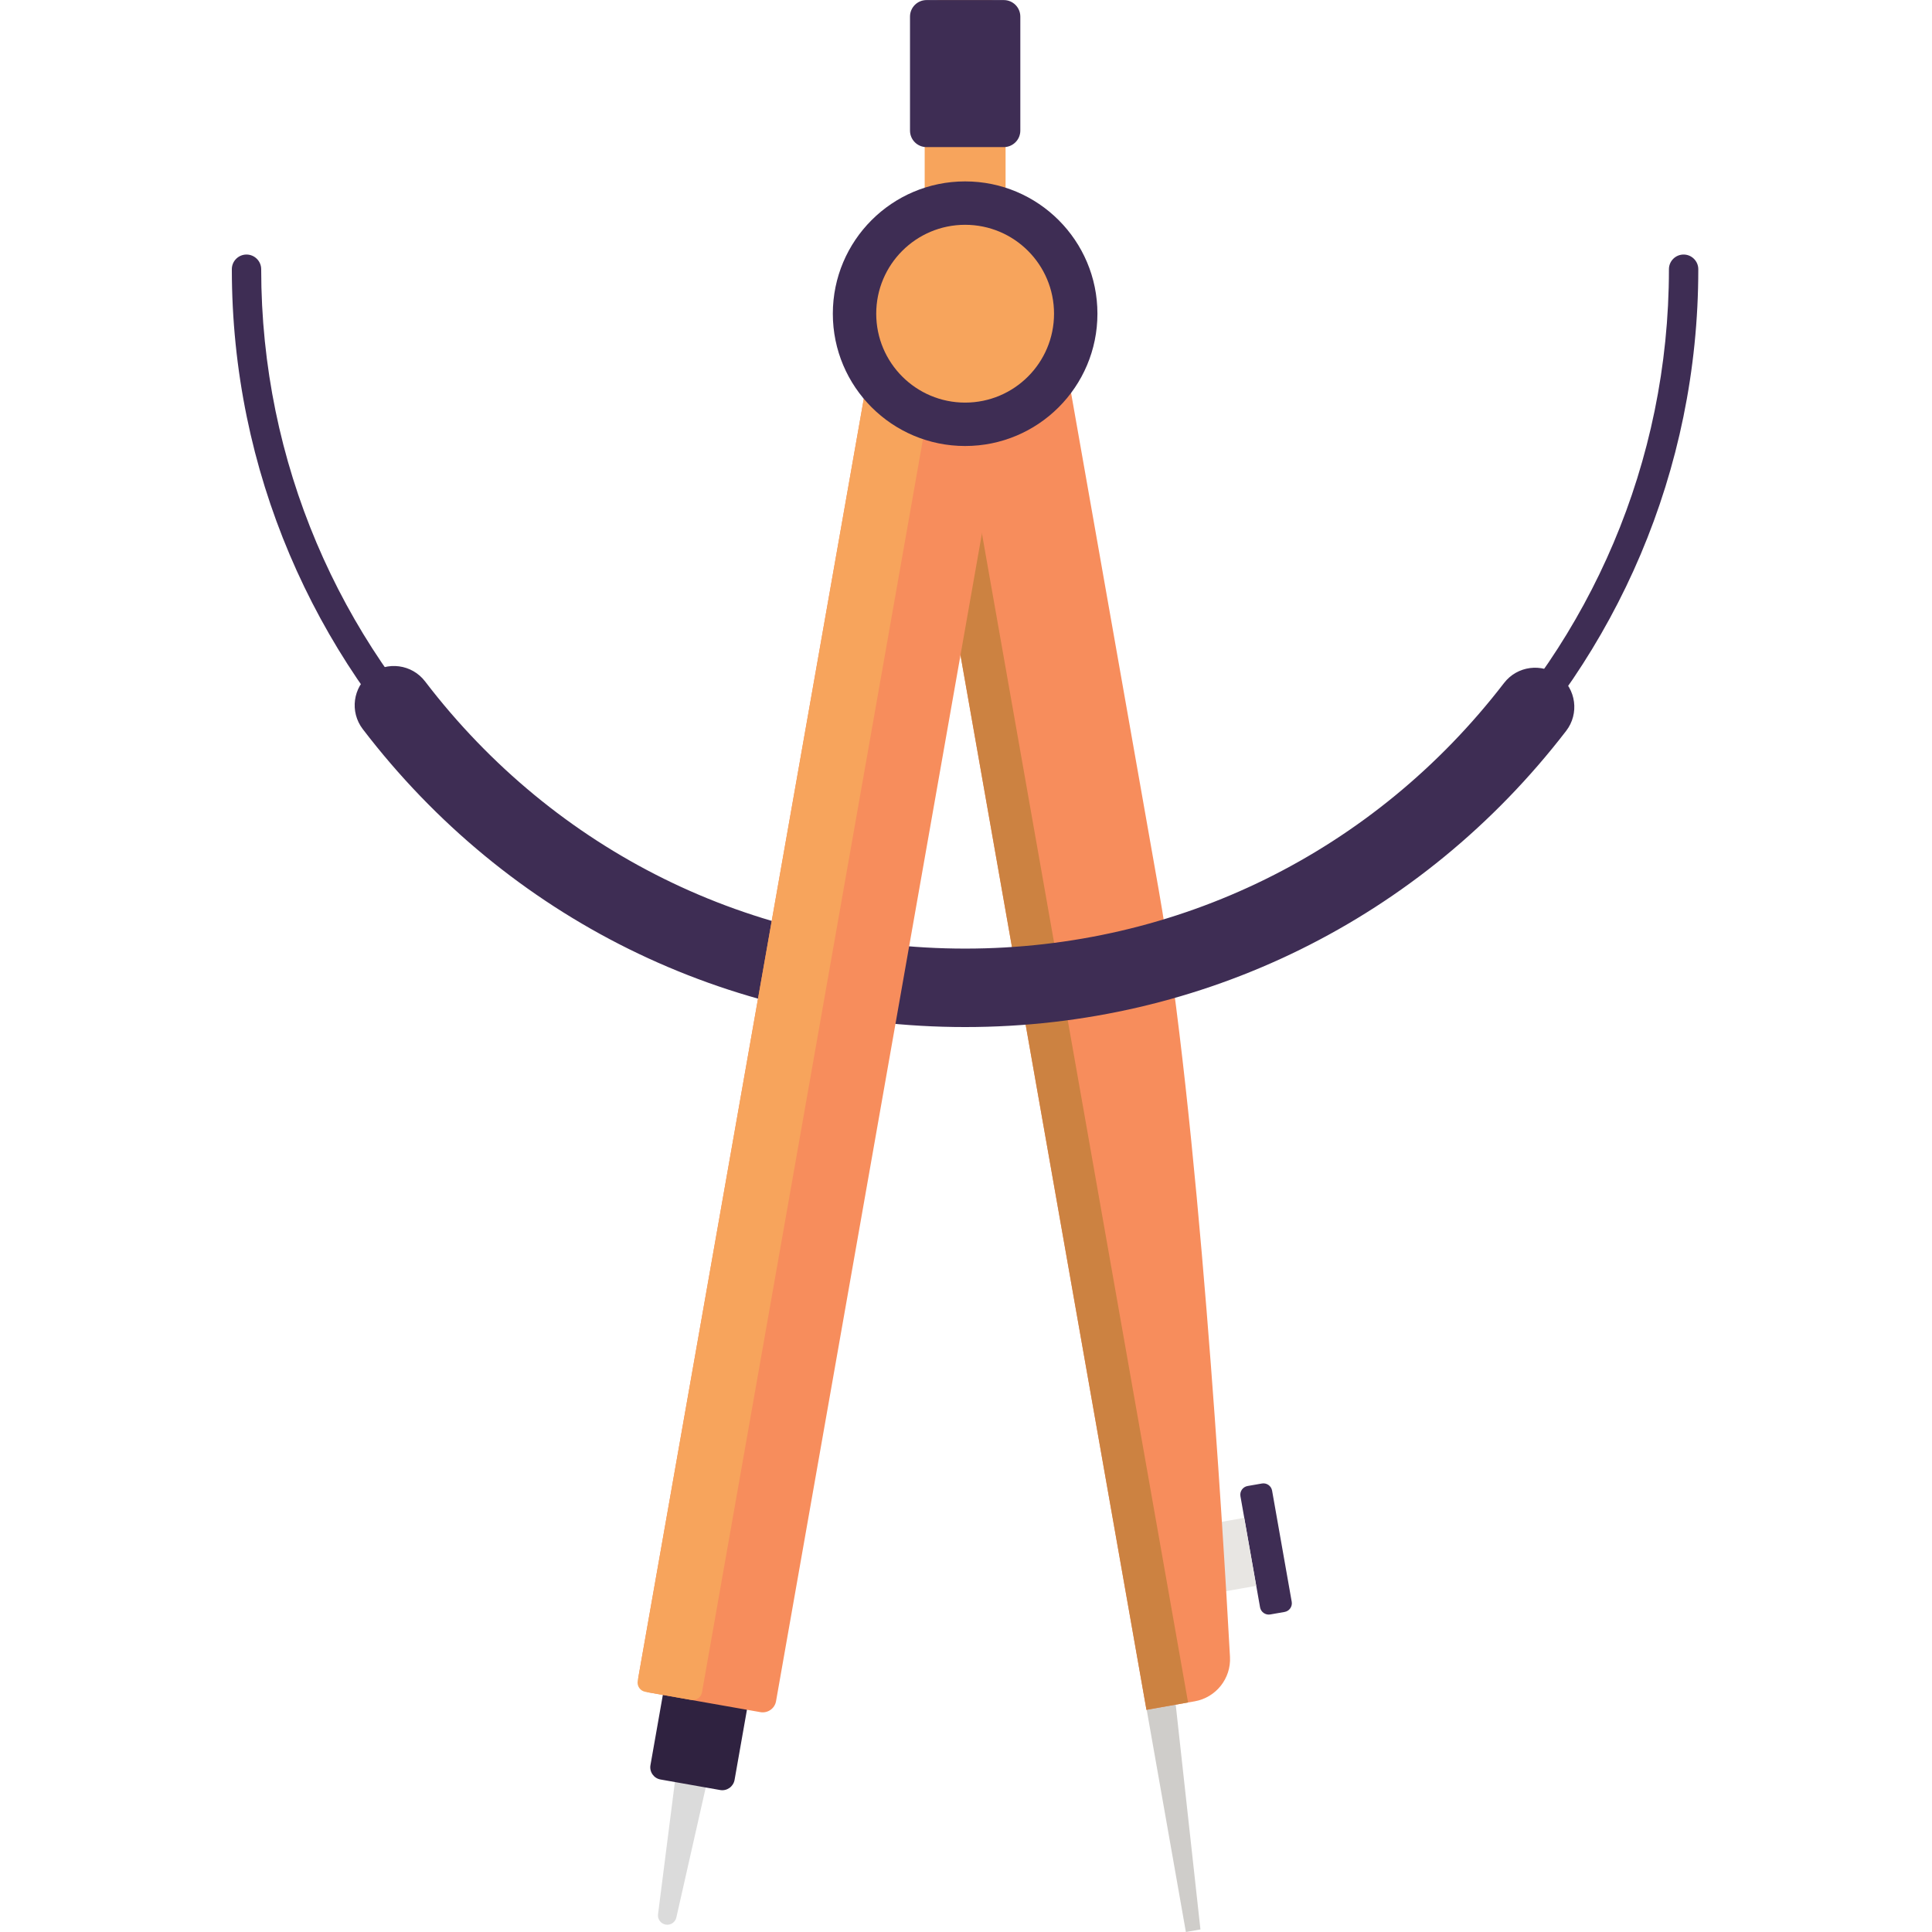 <svg xmlns="http://www.w3.org/2000/svg" width="512" height="512" viewBox="0 0 512 512" fill="none"><g clip-path="url(#clip0_3_914)"><path d="M333.926 425.945 328.728 396.507C328.507 395.233 329.357 394.027 330.631 393.806L334.419 393.143C335.693 392.922 336.899 393.772 337.12 395.046L342.318 424.484C342.539 425.758 341.689 426.964 340.415 427.185L336.627 427.847C335.37 428.068 334.147 427.219 333.926 425.945z" fill="#3e2d54"/><path d="M329.725 402.246 321.177 403.753 324.353 421.77 332.901 420.263 329.725 402.246z" fill="#e8e6e3"/><path d="M314.272 512l-13.81-78.326L309.414 432.094l8.714 79.227L314.272 512z" fill="#cfcdca"/><path d="M316.616 450.865 314.85 451.17 303.825 453.124 240.77 95.534l-1.274-7.202L279.806 81.214 307.07 235.828c10.43 59.114 17.037 169.563 18.889 203.265C326.265 444.817 322.256 449.862 316.616 450.865z" fill="#f78d5c"/><path d="M314.85 451.17 303.826 453.124 240.771 95.534l11.024-1.937L314.85 451.17z" fill="#cc8241"/><path d="M245.051 55.173V4.383C245.051 1.954 247.021 12207e-8 249.433 12207e-8h12.673C264.535 12207e-8 266.488 1.971 266.488 4.383V55.173C266.488 57.602 264.518 59.556 262.106 59.556H249.433C247.021 59.573 245.051 57.602 245.051 55.173z" fill="#f7a45c"/><path d="M241.161 34.602V4.4C241.161 1.971 243.132.017 245.544.017h20.469C268.442.017 270.396 1.988 270.396 4.4V34.602c0 2.429-1.971 4.383-4.383 4.383H245.544C243.115 38.985 241.161 37.031 241.161 34.602z" fill="#3e2d54"/><path d="M255.77 272.18c-63.089.0-121.286-28.793-159.642-78.972C92.646 188.639 93.512 182.133 98.082 178.634 102.634 175.151 109.174 176.018 112.656 180.587c34.398 44.998 86.565 70.801 143.131 70.801 56.345.0 108.393-25.65 142.791-70.376C402.078 176.459 408.601 175.61 413.153 179.109 417.706 182.609 418.555 189.131 415.056 193.684c-38.374 49.873-96.418 78.496-159.286 78.496z" fill="#3e2d54"/><path d="M255.77 265.674c-107.153.0-194.33-87.176-194.33-194.329.0-2.157 1.75-3.89 3.89-3.89s3.89 1.75 3.89 3.89C69.22 174.2 152.897 257.877 255.753 257.877c102.855.0 186.532-83.677 186.532-186.532C442.285 69.187 444.035 67.455 446.175 67.455S450.065 69.204 450.065 71.345C450.099 178.498 362.923 265.674 255.77 265.674z" fill="#3e2d54"/><path d="M174.386 507.295l9.767-76.662L196.282 432.773l-17.038 75.371C178.955 509.435 177.698 510.267 176.407 510.03 175.116 509.809 174.216 508.603 174.386 507.295z" fill="#dbdbdb"/><path d="M172.381 467.767 179.516 427.321 201.803 431.245 194.668 471.691C194.345 473.491 192.63 474.697 190.829 474.374L175.065 471.589C173.265 471.283 172.059 469.567 172.381 467.767z" fill="#2f2240"/><path d="M169.188 444.392 232.889 83.133l36.47 6.438-63.7 361.259C205.319 452.784 203.45 454.075 201.514 453.735L172.11 448.554C170.139 448.214 168.848 446.346 169.188 444.392z" fill="#f78d5c"/><path d="M169.001 445.463 232.888 83.133l17.038 3.007L186.039 448.469C185.801 449.828 184.51 450.729 183.151 450.491L171.039 448.35C169.663 448.13 168.763 446.822 169.001 445.463z" fill="#f7a45c"/><path d="M255.77 118.195c19.363.0 35.061-15.698 35.061-35.061.0-19.364-15.698-35.061-35.061-35.061-19.364.0-35.061 15.697-35.061 35.061.0 19.363 15.697 35.061 35.061 35.061z" fill="#3e2d54"/><path d="M255.77 106.694c13.012.0 23.56-10.548 23.56-23.56.0-13.012-10.548-23.561-23.56-23.561-13.013.0-23.561 10.549-23.561 23.561.0 13.012 10.548 23.56 23.561 23.56z" fill="#f7a45c"/></g><defs><clipPath id="clip0_3_914"><rect width="512" height="512" fill="#fff"/></clipPath></defs></svg>